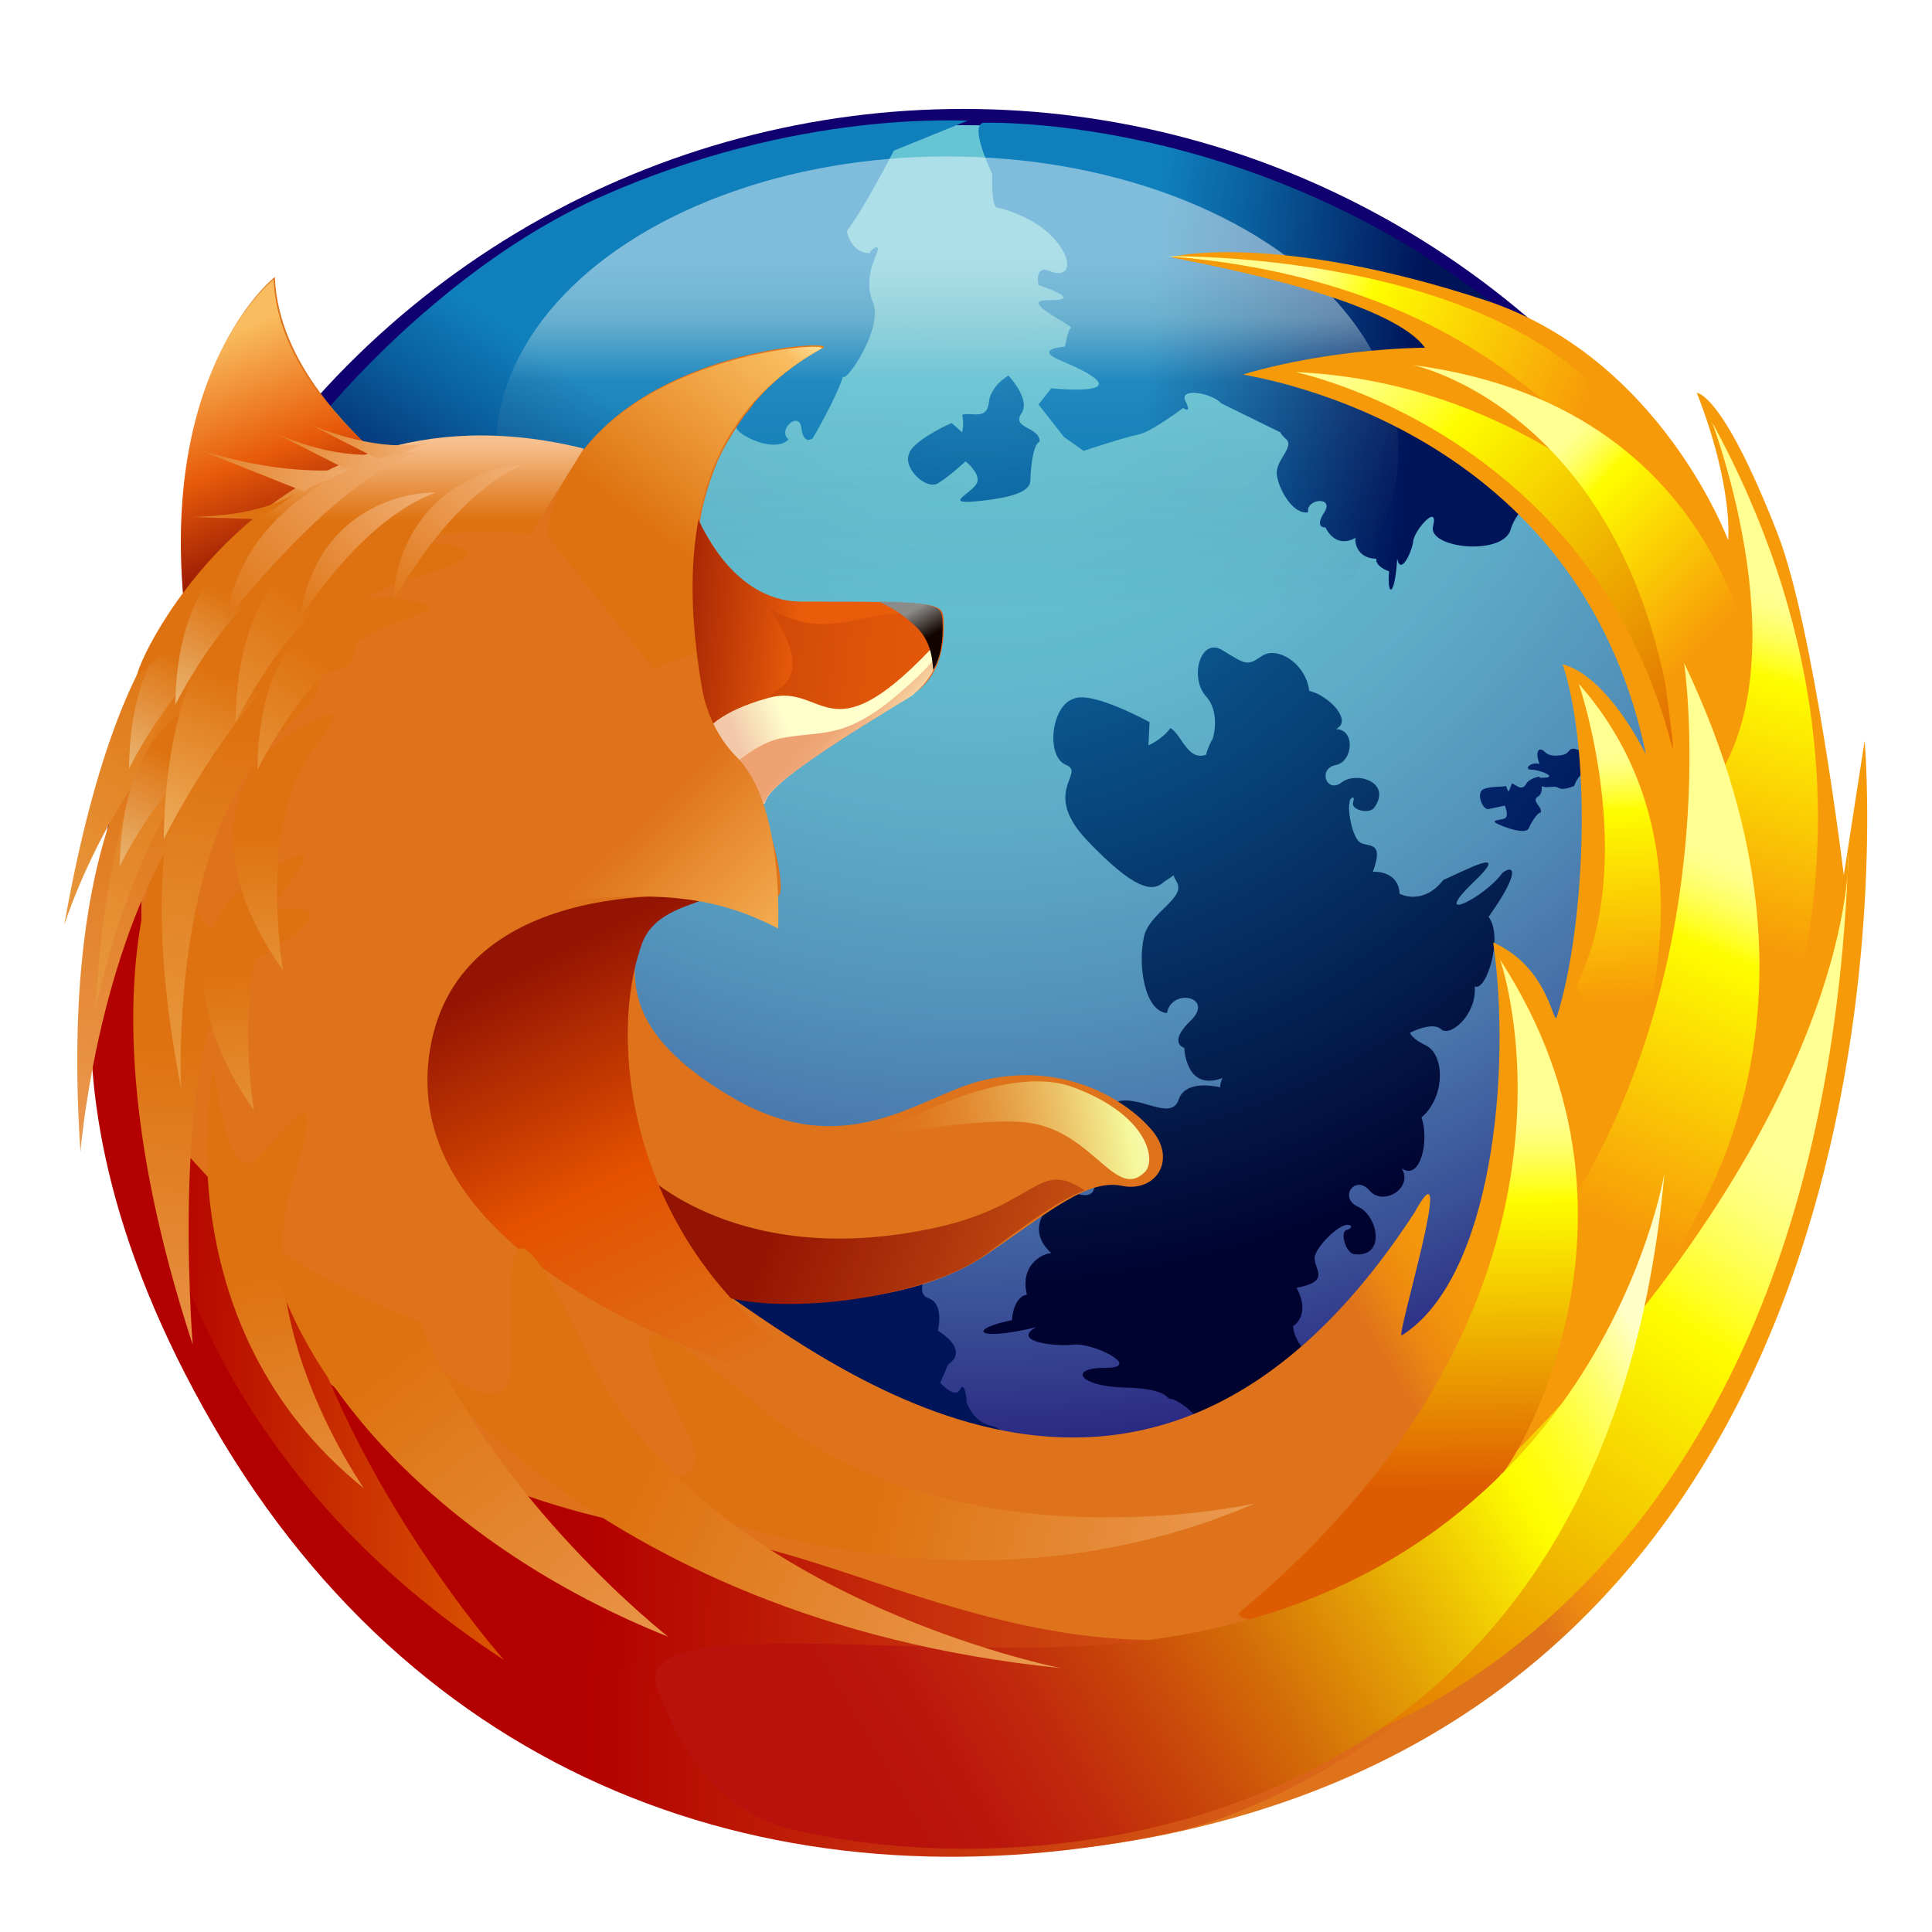 <?xml version="1.0" encoding="utf-8"?>
<!-- Generator: Adobe Illustrator 21.1.0, SVG Export Plug-In . SVG Version: 6.00 Build 0)  -->
<svg version="1.1" id="Calque_1" xmlns="http://www.w3.org/2000/svg" xmlns:xlink="http://www.w3.org/1999/xlink" x="0px" y="0px"
	 viewBox="0 0 180 180" style="enable-background:new 0 0 180 180;" xml:space="preserve">
<style type="text/css">
	.st0{fill:#110070;}
	.st1{fill:url(#ellipse33_1_);}
	.st2{fill:url(#path42_1_);}
	.st3{fill:url(#path53_1_);}
	.st4{fill:url(#path62_1_);}
	.st5{fill:url(#path73_1_);}
	.st6{fill:url(#path82_1_);}
	.st7{fill:url(#path91_1_);}
	.st8{clip-path:url(#SVGID_2_);fill:url(#path108_1_);}
	.st9{clip-path:url(#SVGID_4_);fill:url(#path117_1_);}
	.st10{opacity:0.5;fill:url(#ellipse132_1_);enable-background:new    ;}
	.st11{fill:url(#path159_1_);}
	.st12{fill:url(#path166_1_);}
	.st13{fill:url(#path179_1_);}
	.st14{fill:url(#path186_1_);}
	.st15{fill:url(#path193_1_);}
	.st16{fill:url(#path200_1_);}
	.st17{fill:url(#path207_1_);}
	.st18{fill:url(#path214_1_);}
	.st19{fill:url(#path221_1_);}
	.st20{fill:#A40000;}
	.st21{fill:url(#path232_1_);}
	.st22{fill:url(#path241_1_);}
	.st23{fill:url(#path250_1_);}
	.st24{fill:url(#path265_1_);}
	.st25{fill:url(#path274_1_);}
	.st26{fill:url(#path281_1_);}
	.st27{fill:url(#path288_1_);}
	.st28{fill:url(#path307_1_);}
	.st29{fill:url(#path314_1_);}
	.st30{fill:url(#path321_1_);}
	.st31{fill:url(#path328_1_);}
	.st32{fill:url(#path335_1_);}
	.st33{fill:url(#path342_1_);}
	.st34{fill:url(#path349_1_);}
	.st35{fill:url(#path356_1_);}
	.st36{fill:url(#path363_1_);}
	.st37{fill:url(#path370_1_);}
	.st38{fill:url(#path377_1_);}
	.st39{fill:url(#path384_1_);}
	.st40{fill:url(#path391_1_);}
	.st41{fill:url(#path398_1_);}
	.st42{fill:url(#path405_1_);}
	.st43{fill:url(#path412_1_);}
	.st44{fill:url(#path419_1_);}
	.st45{fill:url(#path426_1_);}
	.st46{fill:url(#path433_1_);}
	.st47{fill:url(#path440_1_);}
	.st48{fill:url(#path458_1_);}
	.st49{fill:url(#path475_1_);}
	.st50{fill:url(#path492_1_);}
	.st51{fill:url(#path509_1_);}
	.st52{fill:url(#path526_1_);}
	.st53{fill:url(#path543_1_);}
	.st54{fill:url(#path560_1_);}
	.st55{fill:url(#path577_1_);}
	.st56{fill:url(#path608_1_);}
	.st57{fill:url(#path616_1_);}
	.st58{fill:url(#path623_1_);}
	.st59{fill:url(#path630_1_);}
</style>
<g id="Firefox" transform="matrix(1.078,0,0,1.08,-2.529,-0.76)">
	<g id="Globe">
		<ellipse id="ellipse10" class="st0" cx="85.6" cy="85.2" rx="75.1" ry="75.1"/>
		
			<radialGradient id="ellipse33_1_" cx="-190.816" cy="380.385" r="35.001" gradientTransform="matrix(4.06 0 0 -4.07 861.359 1567.286)" gradientUnits="userSpaceOnUse">
			<stop  offset="0" style="stop-color:#67C5D5"/>
			<stop  offset="0.16" style="stop-color:#66C2D3"/>
			<stop  offset="0.28" style="stop-color:#62B9CE"/>
			<stop  offset="0.385" style="stop-color:#5CA8C6"/>
			<stop  offset="0.483" style="stop-color:#5392BA"/>
			<stop  offset="0.576" style="stop-color:#4874AA"/>
			<stop  offset="0.665" style="stop-color:#3A5097"/>
			<stop  offset="0.749" style="stop-color:#2A2781"/>
			<stop  offset="0.815" style="stop-color:#1B006D"/>
			<stop  offset="1" style="stop-color:#596AAD"/>
		</radialGradient>
		<ellipse id="ellipse33" class="st1" cx="85.6" cy="85.2" rx="73.7" ry="73.7"/>
		
			<radialGradient id="path42_1_" cx="-190.821" cy="378.224" r="17.541" gradientTransform="matrix(4.06 0 0 -4.07 861.359 1567.286)" gradientUnits="userSpaceOnUse">
			<stop  offset="0" style="stop-color:#0F80BC"/>
			<stop  offset="0.338" style="stop-color:#0A5F9E"/>
			<stop  offset="1" style="stop-color:#00145A"/>
		</radialGradient>
		<path id="path42" class="st2" d="M75,123.2c-0.1-0.4-1.1-1.6-1.8-1.8c-0.8-0.3-1.5,1.1-2-1.2c-1.6,0.9-2.3-0.3-2.3-0.3
			s-1.7,0.1-2.1,2.2c-0.8,1-2.9,4.5-1.8,0.8c1.1-3.7-1.2-0.3-1.4,1.6c-0.4,0.8-1.1,0.9-0.7-2.8c-1.5-0.5-2.2-4-1.4-4
			c-0.9-1.3-0.2-3.3,0.6-3.2c0.8,0.1,2.1-1.7,2.1-2.1c0-0.4,0.6-0.1,0.6-3c0-2.8,1.1-3.5,1.2-1.2c0.1,2.4,1.5-0.8,1.4-2
			c-0.1-1.2,0.1-3.9,1-2.3c-1-4-0.2-4.1,0.4-1.5c1.5,0.1,1.6,0.9,1.6,0.9c1.7-0.4,2.5,0.8,2.6,1.6c1.5-1.8,3.1,0.1,3.1,0.1
			s1.1-0.4,0.6,1.5c-0.5,1.9,2.2,0.9,1.6-0.5c1.4-0.7,3.4,1.4,4,2.8c0.6,1.4-1.1,3.4,0.3,3.9c1.4,0.5,0.8,2.8,0.8,2.8
			s2.8,1.6,0.9,2.9l-0.7,1.6c0,0,1.3,1.4,1.7,0.6c0.4-0.9,0.6,0.9,0.6,0.9c-0.2-0.3,0.3,1.8,2.1,2.2c1.8,0.4,2.9,3.2,0.9,3.3
			c-2,0-2.1,0-2.6,1.1c-0.5,1.1-3,1.2-4.3-0.3c-1.4,0.5-3.8-0.1-3.1-1.2c-1.2,0.7-2.3-1.2-1.4-2c0.9-0.8-0.5-1.9-1-0.7
			c-0.5,1.2-3,1.8-2.9-0.2c0.1-0.6,1.4-0.9,1.4-0.4C75,123.9,75.1,123.3,75,123.2z"/>
		<g id="g44">
			
				<radialGradient id="path53_1_" cx="-190.821" cy="378.224" r="17.54" gradientTransform="matrix(4.06 0 0 -4.07 861.359 1567.286)" gradientUnits="userSpaceOnUse">
				<stop  offset="0" style="stop-color:#0F80BC"/>
				<stop  offset="0.338" style="stop-color:#0A5F9E"/>
				<stop  offset="1" style="stop-color:#00145A"/>
			</radialGradient>
			<path id="path53" class="st3" d="M135.9,65.6c0.4,0.4,1.2,0.3,1.6,0.2c0.4-0.1,0.4-0.4,0.7-0.5c0.4-0.1,1.8,0.5,1.4,2
				c-0.9,0.1-1.2,1.2-1.2,1.2s-0.9,0.4-1.3,0.2c-0.4-0.2-0.4-0.1-1-0.1c-0.6,0.1-2.1-0.8-0.5-0.8c1.6,0-0.2-0.7-0.9-0.7
				c-0.7,0-0.1-0.7,0.7-0.5C135,65.6,135.3,65,135.9,65.6z"/>
			
				<radialGradient id="path62_1_" cx="-190.822" cy="378.225" r="17.543" gradientTransform="matrix(4.06 0 0 -4.07 861.359 1567.286)" gradientUnits="userSpaceOnUse">
				<stop  offset="0" style="stop-color:#0F80BC"/>
				<stop  offset="0.338" style="stop-color:#0A5F9E"/>
				<stop  offset="1" style="stop-color:#00145A"/>
			</radialGradient>
			<path id="path62" class="st4" d="M130.4,68.9c-0.4,0.4,0.1,1.7,0.6,1.6c0.5-0.1,1.4-0.3,1.4-0.3s0.4,0.9,0,1.1
				c-0.4,0.2-1.7,0.1-0.1,0.7c1.6,0.6,2.1,0.4,2.2,0.1c0.1-0.3,0.7-1.3,1-1.3c0.2-0.5-0.9-1-0.2-1.4c0.6-0.4,0.1-1.7,0.1-1.7
				s-0.9,0.1-1.2,0.7c-0.4,0.6-0.9-0.1-1.2-0.1c-0.1,0.4-0.3,0.7-0.3,0.7l-0.2-0.5C132.5,68.6,130.7,68.5,130.4,68.9z"/>
		</g>
		
			<radialGradient id="path73_1_" cx="-190.555" cy="376.687" r="19.271" gradientTransform="matrix(4.06 0 0 -4.07 861.359 1567.286)" gradientUnits="userSpaceOnUse">
			<stop  offset="0" style="stop-color:#0F80BC"/>
			<stop  offset="0.264" style="stop-color:#0B629B"/>
			<stop  offset="0.844" style="stop-color:#031747"/>
			<stop  offset="1" style="stop-color:#00022F"/>
		</radialGradient>
		<path id="path73" class="st5" d="M119,69.9c-0.1-0.2,0.5-0.8,0.3,0c-0.3,0.6,1.3,1.1,1.8,0.5c1.6-2.2-1.5-3.2-2.8-2.2
			c-1.3,1-2.1-1.2-0.5-1.5c1.5-0.3,1.7-3.1,0-3.1c1.5-0.7-0.6-2.9-2.3-3.3c-0.3-2.4-2.8-3.9-4.1-3c-1.3,0.9-1.4,0.7-3.4-0.5
			c-1.9-1.2-2.9,2.4-1.4,4c1.4,1.6,0.4,4.2,0.5,3.7c0,0-0.5,1-0.5,1.3c-1.6,0.6-2.1-1.7-3.1-2.3c-0.7,1-1.9,1.5-1.9,1.5l0.1-2
			c0,0-5.1-2.8-6.6-2c-1.9,0.6-2.4,5-0.6,5.7c1.7,0.7-2.2,2.3,1.8,6.5c4.1,4.3,5.6,4.4,6.5,3.7c0.2-0.2,0.6-0.4,1-0.7
			c0,0.2,0.1,0.3,0.2,0.5c1,1.5-2.4,2.7-2.8,4.9c-0.5,2.2,0,6.3,2,6.5c0.4-2.2,4.1-1.4,2.1,0.6c-2.1,2-0.6,2.4-0.6,2.4
			s0.1,3.8,3.3,2.6c-0.1,0.2-0.2,0.5-0.2,0.8c-0.9-0.2-3.1-0.5-3.6,1.1c-0.7,1.9-3.5-0.6-5.5,0.2c-2,0.9-4.9,3.7-3.9,5.6
			c1.9-0.9,3.3,3.1,0.7,2.3c-2.6-0.8-2.1,0.7-2.1,0.7s-2.7,2.1-0.2,4.4c-1,0.1-2.7,1.2-2.1,3.6c0,0-1.1,0-1.3,2.2
			c-3.7,0.7-3.4,1.9,2.1,0.6c-2.2,1.2,1.6,1.7,3.2,1.5c1.7-0.2,6.1,2,2.8,2c-3.3,0-2.3,1.6,1.6,1.7c4,0.1,3.5,1,4.1,1
			c0.6,0,3.1,2,3,3.1c-0.1,1.1,2.7,2.3,4.5,1c0.1,1.2,4.9,0.3,5.6-1.8c5.2,0.8,5.1-0.2,3.9-0.8c-2.6-0.4-7.4-3.9-2.2-2.1
			c5.2,1.8,0.2-1.4-1.2-2.6c-3-0.6-3.1-3.1-3.1-3.1s1.6-0.9,0.3-3.3c3.2-0.6,1.3-1.7,1.6-2.8c0.4-1.1,2-2.5,2.6-2.6
			c0.1-0.1,1,0,0.2,0.4c-0.7,0-0.2,2,0.6,2.1c2.8,0.3,2-3.4,0.3-4.1c-1.7-0.8-0.2-2.8,1-1.4c1.2,1.4,3.8-0.2,2.8-1.9
			c1.6,1.1,2.4-2.4,1.7-4.4c2.1-1.8,2-5.4,0.4-6.2c-0.8-0.4-1.2-0.7-1.4-1.1c1-0.5,2.2-0.8,2.7-0.3c0.8,0.7,3.1-1.3,2.9-3.7
			c1,0.5,2.5-4.3,1.2-6c2.9-4.1,2.1-4.5,1.2-3.8c-1.5,2.1-6.3,4.5-2.6,0.9c3.7-3.5-1-0.9-2.5-0.3c-1.8,2.3-3.8,1.2-3.8,1.2
			s0.1-1.9-2.3-1.9c1.1-3-0.7-1.9-1.3-2.7C119.1,72.4,118.8,70.4,119,69.9z"/>
		
			<radialGradient id="path82_1_" cx="-190.822" cy="378.225" r="17.542" gradientTransform="matrix(4.06 0 0 -4.07 861.359 1567.286)" gradientUnits="userSpaceOnUse">
			<stop  offset="0" style="stop-color:#0F80BC"/>
			<stop  offset="0.338" style="stop-color:#0A5F9E"/>
			<stop  offset="1" style="stop-color:#00145A"/>
		</radialGradient>
		<path id="path82" class="st6" d="M80.9,39.9c-0.5,1.2,1.5,3.1,2.5,2.5c1-0.6,2.4-1.9,2.4-1.9s1.5,1.2,0.9,2
			c-0.6,0.9-3,1.8,0.5,1.4c3.6-0.4,4.2-1.1,4.2-1.8c0-0.7,0.2-3.1,0.8-3.3c0-1.3-2.4-1.1-1.6-2.4c0.9-1.2-1.1-3.3-1.1-3.3
			s-1.6,0.9-1.7,2.4c-0.2,1.5-1.6,0.7-2.3,1c0.2,0.7,0,1.5,0,1.5l-0.9-0.8C84.3,37.3,81.1,38.8,80.9,39.9z"/>
		
			<radialGradient id="path91_1_" cx="-190.821" cy="378.228" r="17.544" gradientTransform="matrix(4.06 0 0 -4.07 861.359 1567.286)" gradientUnits="userSpaceOnUse">
			<stop  offset="0" style="stop-color:#0F80BC"/>
			<stop  offset="0.338" style="stop-color:#0A5F9E"/>
			<stop  offset="1" style="stop-color:#00145A"/>
		</radialGradient>
		<path id="path91" class="st7" d="M86.7,102.4c-0.4,0.4,0.1,1.7,0.6,1.6c0.5-0.1,1.4-0.3,1.4-0.3s0.4,0.9,0,1.1
			c-0.4,0.2-1.7,0.1-0.1,0.7c1.6,0.6,2.1,0.4,2.2,0.1c0.1-0.3,0.7-1.3,1-1.3c0.2-0.5-0.9-1-0.2-1.4c0.6-0.4,0.1-1.7,0.1-1.7
			s-0.9,0.1-1.2,0.7c-0.4,0.6-0.9-0.1-1.2-0.1c-0.1,0.4-0.3,0.7-0.3,0.7l-0.2-0.5C88.7,102,87,102,86.7,102.4z"/>
		<g id="g93">
			<g>
				<defs>
					<ellipse id="SVGID_1_" cx="85.6" cy="85.2" rx="79.4" ry="79.6"/>
				</defs>
				<clipPath id="SVGID_2_">
					<use xlink:href="#SVGID_1_"  style="overflow:visible;"/>
				</clipPath>
				
					<linearGradient id="path108_1_" gradientUnits="userSpaceOnUse" x1="-187.138" y1="377.473" x2="-181.476" y2="376.99" gradientTransform="matrix(4.06 0 0 -4.07 861.359 1567.286)">
					<stop  offset="0" style="stop-color:#0F80BC"/>
					<stop  offset="0.338" style="stop-color:#0A5F9E"/>
					<stop  offset="1" style="stop-color:#00145A"/>
				</linearGradient>
				<path id="path108" class="st8" d="M87.3,11.3c-1.2,0.3,0.8,4.4,0.8,4.4s-0.1,2.8,0.4,2.9c0.5,0.1,3.6,0.9,5.2,3
					c1.6,2,0.8,3.1-0.6,2.5c-1.4-0.6-1,1.2-1,1.2s4.1,1.3,1,1.3c-3.1-0.1,2.1,2.2,1.8,2.4c-0.3,0.2-0.5,1.6-0.5,1.6
					s-2.8,0.2-0.4,1.2c7.9,3.3-0.8,2.4-0.8,2.4l-1.1,1.4l2.2,2.8l1.7,1.2c0,0,3.6-1.2,4.7-1.4c1.1-0.2,3.9-2.3,3.9-2.3
					s0.8,0.6,0.2-0.6c-0.6-1.2,2.3-0.7,3.1,0.2L113,38c0.1,0.2,0.2,0.3,0.4,0.5c1,0.7-0.9,1.9-0.7,3.2c0.2,1.3,1.4,3.4,2.7,3.2
					c-0.2-1.2,2.3-1.4,1.4,0c-0.9,1.4,0.1,1.3,0.1,1.3s0.8,1.9,2.6,0.9c-0.1,0.6,0.3,1.8,1.8,1.8c0,0-0.2,0.6,1.1,1.1
					c-0.2,2.2,0.5,2.3,0.7-1.1c0.3,1.5,1.3-0.6,1.4-1.6c0.2-1,2.2-3.2,1.7-1.2c-0.5,1.9,6,2.6,6.7,0.3c0.7-2.3,3.3-3.5,3.4-3.8
					c0.1-0.4-5.8-0.9-5.1-0.6c0.7,0.3,1.9-1.2,1.4-2.5c0.7,0.1,1.1-2.9-0.1-3.7c1.4-3,0.8-3.1,0.2-2.5c-0.7,1.5-3.7,3.8-1.7,1
					c2-2.9-0.8-0.4-1.8,0.3c-0.9,1.7-2.4,1.4-2.4,1.4s-0.3-1.2-1.9-0.8c0.2-2-0.8-1.1-1.4-1.5c-0.4-0.2-0.7-0.8-0.9-1.3
					c1.4,0.6,3.3,1.2,3,0.1c-0.2-0.7,2.7,0.8,2.8,0.5l3.6-0.5l3.5-2.2C113,10.3,87.3,11.3,87.3,11.3z"/>
			</g>
			<g>
				<defs>
					<ellipse id="SVGID_3_" cx="85.6" cy="85.2" rx="79.4" ry="79.6"/>
				</defs>
				<clipPath id="SVGID_4_">
					<use xlink:href="#SVGID_3_"  style="overflow:visible;"/>
				</clipPath>
				
					<linearGradient id="path117_1_" gradientUnits="userSpaceOnUse" x1="-198.942" y1="376.679" x2="-202.072" y2="372.083" gradientTransform="matrix(4.06 0 0 -4.07 861.359 1567.286)">
					<stop  offset="0" style="stop-color:#0F80BC"/>
					<stop  offset="0.338" style="stop-color:#0A5F9E"/>
					<stop  offset="1" style="stop-color:#00145A"/>
				</linearGradient>
				<path id="path117" class="st9" d="M54,17.8c-13.4,6-23.5,18.4-23.5,18.4s1.2,2.7,1.6,2.5c0.4-0.2-3,7.1-0.5,7.5
					c2.5,0.4,9.7-4.5,8.4-4.1c-1.3,0.5,0.8-2.7,0.8-2.7s3.8-1.7,1.5,0.3c-2.2,1.9,2.9,0.2,2.9,0.6c-0.1,0.4,0.7,1.5,0.7,1.5
					s-1.8,1.9,0.5,1.1c7.8-2.6,1,2.3,1,2.3l0.1,1.7l3.4,0.6l2-0.2c0,0,1.7-3.1,2.4-3.9c0.7-0.8,1.3-4.2,1.3-4.2s1-0.1-0.3-0.6
					c-1.3-0.5,1.2-2,2.4-1.8l5.4-1.7c0.2,0.1,0.4,0.1,0.6,0.1c1.2-0.1,0.6,2,1.6,2.8c1,0.8,3.3,1.6,4.2,0.6c-1-0.8,0.9-2.5,1.1-1
					c0.2,1.6,1,0.9,1,0.9s2-3.4,2.6-5.3c0.3,0.5,3.5-4.2,2.6-6.4c-1-2.3,0.6-4.4,0.4-4.7c-0.2-0.3-1.1,0.7-0.4,0.4
					c0.7-0.2-2,1-2.4-2.6c-0.4-3.7-0.9,0.3-1.2,1.5c0.5,1.9,5.4-7.7,5.4-7.7l6.4-2.6C85.9,11.2,71.4,10,54,17.8z"/>
			</g>
		</g>
		
			<linearGradient id="ellipse132_1_" gradientUnits="userSpaceOnUse" x1="-191.413" y1="371.891" x2="-191.413" y2="379.498" gradientTransform="matrix(4.06 0 0 -4.07 861.359 1567.286)">
			<stop  offset="1.370000e-02" style="stop-color:#000000;stop-opacity:0"/>
			<stop  offset="0.65" style="stop-color:#C4E0E3;stop-opacity:0.2"/>
			<stop  offset="0.822" style="stop-color:#C4E0E3"/>
			<stop  offset="0.85" style="stop-color:#CDE5E8"/>
			<stop  offset="0.944" style="stop-color:#E8F4F7"/>
			<stop  offset="1" style="stop-color:#F2FAFC"/>
		</linearGradient>
		<ellipse id="ellipse132" class="st10" cx="84.2" cy="39.5" rx="39" ry="25.3"/>
	</g>
	<g id="Fox">
		<g id="g146">
			
				<linearGradient id="path159_1_" gradientUnits="userSpaceOnUse" x1="-190.844" y1="365.128" x2="-186.146" y2="367.887" gradientTransform="matrix(4.06 0 0 -4.07 861.359 1567.286)">
				<stop  offset="0" style="stop-color:#DF731B"/>
				<stop  offset="0.545" style="stop-color:#DF731B"/>
				<stop  offset="0.701" style="stop-color:#EC8811"/>
				<stop  offset="0.859" style="stop-color:#F4950B"/>
				<stop  offset="1" style="stop-color:#F79A09"/>
			</linearGradient>
			<path id="path159" class="st11" d="M163.5,64.6l-1.8,11.6c0,0-2.6-21.4-5.7-29.4c-4.8-12.3-7-12.2-7-12.2
				c3.2,8.2,2.7,12.7,2.7,12.7s-5.8-15.7-21-20.7c-18-5.9-27.2-3.8-27.1-3.7c0.1,0.1,18.6,3.2,21.9,7.8c0,0-7.9,0-15.7,2.3
				c-0.4,0.1,28.8,3.6,34.8,32.8c0,0-3.2-6.7-7.2-7.8c2.6,7.9,1.9,22.9-0.5,30.4c-0.3,1-0.6-4.2-5.5-6.4c1.6,11.2-0.1,29-7.9,33.9
				c-0.6,0.4,4.9-17.5,1.1-10.6c-22.5,34.5-49.3,14-60.1,6.6c8.7,2.1,18,0.6,23.3-3.1c5.4-3.7,8.6-6.4,11.5-5.8
				c2.9,0.6,4.8-2.2,2.6-4.8c-2.2-2.6-7.7-6.1-15-4.2c-5.2,1.4-11.6,7.1-21.4,1.3c-8.3-4.9-8.3-9-8.3-11.5c0-2.6,2.3-6.5,6.4-5.8
				c3.7,0.6,1.8-1.6,5.8,0c1.1,0.4-0.1-5.2-1.7-8.9c3-6.2,12.7-8.1,13.4-8.6c1.3-1,0.6-1.5,1-3c0.4-1.4,0.7-5.1-10.1-4.1
				c-5,0.5-8.2-6-9.2-7.5c0.3-2,0.9-3.8,1.6-5.5c0.7-1.5,1.6-2.9,2.4-4c0.3-0.3,0.5-0.6,0.7-0.9c1.6-1.9,3.6-3.5,6-4.8
				c1.2-0.7-13.9,0-20.7,8.8c-1.8,0.2-4.3-0.3-7.1-0.3c-3.5,0-6.3,0.4-8.8,1c-0.4,0.1-1.1,0-1.9-0.1c-2.2-2.3-8.6-7.9-8.9-15.5
				c0,0-9.2,7.1-7.9,26.5c-0.1,10.7-3.3,7.6-4.9,13.5c-0.8,2.8,1.1,4.8,1.1,4.9c0,0,2.3-2.5,2.3-2.5s-14.3,24.8,4.2,56.5
				c15.9,27.3,42.7,39.4,70.5,37c4.9-0.3,9.7-1,14.6-2.2C170.5,142.7,163.5,64.6,163.5,64.6z"/>
		</g>
		
			<linearGradient id="path166_1_" gradientUnits="userSpaceOnUse" x1="-197.899" y1="371.14" x2="-194.253" y2="370.828" gradientTransform="matrix(4.06 0 0 -4.07 861.359 1567.286)">
			<stop  offset="1.120000e-02" style="stop-color:#941403"/>
			<stop  offset="0.897" style="stop-color:#E85C0A"/>
		</linearGradient>
		<path id="path166" class="st12" d="M62.5,45c0,0,2.8,7.6,9.1,7.6c12,0,12.2,0.1,12.3,1.6c0.2,4.4-1.9,5.9-2.8,6.5
			c-0.8,0.6-12.2,7.2-12.7,9.1c-0.4,1.9-13.1-18-13.1-18L62.5,45z"/>
		
			<linearGradient id="path179_1_" gradientUnits="userSpaceOnUse" x1="-203.318" y1="372.076" x2="-190.155" y2="370.431" gradientTransform="matrix(4.06 0 0 -4.07 861.359 1567.286)">
			<stop  offset="1.120000e-02" style="stop-color:#941403"/>
			<stop  offset="0.136" style="stop-color:#A32104"/>
			<stop  offset="0.498" style="stop-color:#C84107"/>
			<stop  offset="0.789" style="stop-color:#DF5509"/>
			<stop  offset="0.972" style="stop-color:#E85C0A"/>
		</linearGradient>
		<path id="path179" class="st13" d="M68.8,53.2c0,0,3.9,5,0.9,6.9c-3.6,2.4,5.1,3,8.2,1.2c3.1-1.8,5.1-4.4,5.2-4.7
			c0.1-0.4,1.1-3.9-5.4-2.7C73.6,54.8,72.1,54.9,68.8,53.2z"/>
		
			<linearGradient id="path186_1_" gradientUnits="userSpaceOnUse" x1="-195.751" y1="368.853" x2="-194.702" y2="369.315" gradientTransform="matrix(4.06 0 0 -4.07 861.359 1567.286)">
			<stop  offset="0" style="stop-color:#F2C8A9"/>
			<stop  offset="1" style="stop-color:#FFFFCC"/>
		</linearGradient>
		<path id="path186" class="st14" d="M81,60.7c0.6-0.5,2-1.4,2.6-3.8c-0.4,0.2-0.4-0.3-0.9-0.1c-8.8,9.2-9.1,2.8-13.9,4.1
			c-4.4,1.2-5.4,2.8-5.5,3c0.1,0.1,0.1,0.2,0.2,0.3c1.3,0.6,2.5,2.7,3.4,4.5c0.9,1.1,1.5,1.6,1.6,1.2C68.8,67.9,80.2,61.3,81,60.7z"
			/>
		
			<linearGradient id="path193_1_" gradientUnits="userSpaceOnUse" x1="-198.856" y1="356.958" x2="-181.201" y2="356.231" gradientTransform="matrix(4.06 0 0 -4.07 861.359 1567.286)">
			<stop  offset="0" style="stop-color:#B30000"/>
			<stop  offset="1" style="stop-color:#DF731B"/>
		</linearGradient>
		<path id="path193" class="st15" d="M15.3,68c-1.8,3.8-13.3,23.3,5.5,55.7c18.4,31.7,50.3,42.1,82.8,35.1c9.3-2,20-9.3,26.8-14.6
			c-4.4-11.1-1.8-10.6-4.1-9.2c-26.2,16.2-47,0.2-63.2-1.8c-59.3-7.5-47.6-65.2-47.6-65.2L15.3,68z"/>
		
			<linearGradient id="path200_1_" gradientUnits="userSpaceOnUse" x1="-194.958" y1="359.494" x2="-185.752" y2="356.207" gradientTransform="matrix(4.06 0 0 -4.07 861.359 1567.286)">
			<stop  offset="0" style="stop-color:#941403"/>
			<stop  offset="1" style="stop-color:#DF731B"/>
		</linearGradient>
		<path id="path200" class="st16" d="M64.7,112.5c5.6,1.7,17.8,0.2,23-3.7c3.5-2.6,6.2-4.6,8.4-5.4c-4-2.7-4,1.1-12.4,3.1
			c-17.4,4-25.8-4.7-25.8-4.7c1.2,6.9,5.5,10.2,7.5,11.4C64.9,112.7,64.7,112.5,64.7,112.5z"/>
		
			<linearGradient id="path207_1_" gradientUnits="userSpaceOnUse" x1="-208.422" y1="358.341" x2="-199.448" y2="358.341" gradientTransform="matrix(4.055 0.199 0.199 -4.065 786.959 1616.966)">
			<stop  offset="5.620001e-02" style="stop-color:#B30000"/>
			<stop  offset="1" style="stop-color:#DE5C01"/>
		</linearGradient>
		<path id="path207" class="st17" d="M45.9,143.9c0,0-14.5-16.3-18.5-34.6c-6-5.6-10.2-10.4-13-13.8C16,108.5,22.6,128.7,45.9,143.9
			z"/>
		
			<linearGradient id="path214_1_" gradientUnits="userSpaceOnUse" x1="-23.881" y1="558.243" x2="-18.998" y2="543.116" gradientTransform="matrix(4.031 0.481 0.483 -4.041 -147.407 2374.057)">
			<stop  offset="5.620001e-02" style="stop-color:#DE7210"/>
			<stop  offset="1" style="stop-color:#F6C08F"/>
		</linearGradient>
		<path id="path214" class="st18" d="M33.8,129.1c0,0-10-14.2-6.2-26.3c3.4-10.8-0.7-4.4-3.1-2.1c-2.4,2.3-3.6-6.9-3.6-8
			c0,0,0,0,0,0C20.7,92.7,16.1,114.9,33.8,129.1z"/>
		
			<linearGradient id="path221_1_" gradientUnits="userSpaceOnUse" x1="-205.836" y1="366.472" x2="-205.836" y2="349.564" gradientTransform="matrix(4.056 0.182 0.182 -4.066 789.383 1614.534)">
			<stop  offset="5.620001e-02" style="stop-color:#DE7210"/>
			<stop  offset="1" style="stop-color:#F6C08F"/>
		</linearGradient>
		<path id="path221" class="st19" d="M19,116.7c0,0-2.3-28.8,4.9-32.9c11.4-6.5,1-5-2.4-3.2c-3.3,1.8-3-10.1-2.6-11.3
			C19.5,68.3,7.2,80.7,19,116.7z"/>
		<path id="path223" class="st20" d="M69,31.9c0,0-9,9.2-9,9.2c0.1,0,0.3,11.8,0.6,15.1c1.1,1.3,4.5,9.6,1.9,7.8
			c-2.6-1.9-0.7-1.9-0.5-1c0,0,0,0,0,0C61.7,63.1,55.4,49.2,69,31.9z"/>
		
			<linearGradient id="path232_1_" gradientUnits="userSpaceOnUse" x1="-205.22" y1="373.042" x2="-207.054" y2="377.742" gradientTransform="matrix(4.06 0 0 -4.07 861.359 1567.286)">
			<stop  offset="1.120000e-02" style="stop-color:#941403"/>
			<stop  offset="0.472" style="stop-color:#E85C0A"/>
			<stop  offset="1" style="stop-color:#F9BD5F"/>
		</linearGradient>
		<path id="path232" class="st21" d="M26,24.8c0,0-9.6,7.4-7.8,27.6c7.4-6.7,18-11.7,18-11.7C34.4,39.6,26.3,33.1,26,24.8z"/>
		
			<linearGradient id="path241_1_" gradientUnits="userSpaceOnUse" x1="-197.941" y1="372.043" x2="-193.546" y2="377.821" gradientTransform="matrix(4.06 0 0 -4.07 861.359 1567.286)">
			<stop  offset="0.197" style="stop-color:#DE7210"/>
			<stop  offset="0.843" style="stop-color:#F9BD5F"/>
			<stop  offset="1" style="stop-color:#FFFCCF"/>
		</linearGradient>
		<path id="path241" class="st22" d="M49.6,46.9l14.4,17.9c-4.2-17.6-1-28.2,9.3-34C74.9,30,51.9,31.2,49.6,46.9z"/>
		
			<linearGradient id="path250_1_" gradientUnits="userSpaceOnUse" x1="-200.098" y1="364.743" x2="-195.642" y2="355.83" gradientTransform="matrix(4.06 0 0 -4.07 861.359 1567.286)">
			<stop  offset="1.690000e-02" style="stop-color:#941403"/>
			<stop  offset="0.5" style="stop-color:#E35100"/>
			<stop  offset="1" style="stop-color:#DF731B"/>
		</linearGradient>
		<path id="path250" class="st23" d="M39.5,91.3c2.5-15.5,24-13.2,24-13.2c-1,0.7-4.7,1.1-5.7,4.1c-3.5,9.8-0.2,31.1,21.6,40
			C81.7,123.1,35.8,114.2,39.5,91.3z"/>
		
			<linearGradient id="path265_1_" gradientUnits="userSpaceOnUse" x1="-193.852" y1="369.802" x2="-192.739" y2="368.793" gradientTransform="matrix(4.06 0 0 -4.07 861.359 1567.286)">
			<stop  offset="0" style="stop-color:#EEA272"/>
			<stop  offset="0.186" style="stop-color:#EFA777"/>
			<stop  offset="0.406" style="stop-color:#F2B585"/>
			<stop  offset="0.643" style="stop-color:#F6CD9C"/>
			<stop  offset="0.89" style="stop-color:#FCEEBB"/>
			<stop  offset="1" style="stop-color:#FFFFCC"/>
		</linearGradient>
		<path id="path265" class="st24" d="M83.5,57.3c-0.1,0-0.2,0-0.2,0c-0.3,0.4-1.3,1.6-3.7,3.6c-4.5,3.7-6.4,2.8-9.8,3.5
			c-1.5,0.3-3,1.4-4,2.2c0.4,0.6,0.8,1.3,1.1,2c0.9,1.1,1.5,1.6,1.6,1.2c0.4-1.9,11.8-8.5,12.7-9.1C81.6,60.3,82.9,59.4,83.5,57.3z"
			/>
		
			<linearGradient id="path274_1_" gradientUnits="userSpaceOnUse" x1="-199.874" y1="367.597" x2="-194.762" y2="362.38" gradientTransform="matrix(4.06 0 0 -4.07 861.359 1567.286)">
			<stop  offset="0.197" style="stop-color:#DF731B"/>
			<stop  offset="0.843" style="stop-color:#F9BD5F"/>
			<stop  offset="1" style="stop-color:#FFFCCF"/>
		</linearGradient>
		<path id="path274" class="st25" d="M69.6,80.8c0.1-3.3-0.1-11.2-3.5-14.7c-2.6-2.6-3.2-5.7-3.6-9.1C34.2,67.5,30.2,81.3,33,80.9
			C55.6,77.3,62,76.9,69.6,80.8z"/>
		
			<linearGradient id="path281_1_" gradientUnits="userSpaceOnUse" x1="577.308" y1="1411.211" x2="577.308" y2="1392.047" gradientTransform="matrix(3.927 1.03 1.032 -3.937 -3702.561 5021.563)">
			<stop  offset="5.620001e-02" style="stop-color:#DE7210"/>
			<stop  offset="1" style="stop-color:#F6C08F"/>
		</linearGradient>
		<path id="path281" class="st26" d="M9.3,100.1c0,0,2-25.5,14.8-34.9c10-7.3,2.2-4.7-1.6-4.4c-4.1,0.3-6.3,2.8-5.5,1.9
			c0,0,0-0.1,0-0.1C16.8,62.5,7.3,70.5,9.3,100.1z"/>
		
			<linearGradient id="path288_1_" gradientUnits="userSpaceOnUse" x1="-209.509" y1="374.642" x2="-215.988" y2="364.09" gradientTransform="matrix(4.018 -0.325 -0.386 -4.773 1010.888 1776.116)">
			<stop  offset="5.620001e-02" style="stop-color:#DE7210"/>
			<stop  offset="1" style="stop-color:#F2C06E"/>
		</linearGradient>
		<path id="path288" class="st27" d="M7.9,80.5c0,0,6.9-21.8,20.7-21.6c9.2,0.1,1.9-7.8-0.9-9c-2.9-1.2-3.6-1.2-4.3-0.6
			C22.5,50.3,13.3,49.9,7.9,80.5z"/>
		
			<linearGradient id="path307_1_" gradientUnits="userSpaceOnUse" x1="-185.718" y1="361.54" x2="-192.601" y2="360.225" gradientTransform="matrix(4.06 0 0 -4.07 861.359 1567.286)">
			<stop  offset="4.700000e-03" style="stop-color:#FFFAEE"/>
			<stop  offset="0.276" style="stop-color:#F5F89B"/>
			<stop  offset="0.31" style="stop-color:#F3ED91"/>
			<stop  offset="0.467" style="stop-color:#ECC267"/>
			<stop  offset="0.618" style="stop-color:#E6A046"/>
			<stop  offset="0.761" style="stop-color:#E2872E"/>
			<stop  offset="0.892" style="stop-color:#E07820"/>
			<stop  offset="1" style="stop-color:#DF731B"/>
		</linearGradient>
		<path id="path307" class="st28" d="M101.3,101.8c1-1,0.3-4.9-6.2-7.3c-5.9-2.2-15.2,3.3-18,4.4c0,0,10.5-2,14.4-1.3
			C96.9,98.5,98.8,104.3,101.3,101.8z"/>
		
			<linearGradient id="path314_1_" gradientUnits="userSpaceOnUse" x1="-596.339" y1="19.791" x2="-596.339" y2="3.774" gradientTransform="matrix(4.028 0.512 0.513 -4.037 2415.758 445.829)">
			<stop  offset="5.620001e-02" style="stop-color:#DE7210"/>
			<stop  offset="1" style="stop-color:#F2C06E"/>
		</linearGradient>
		<path id="path314" class="st29" d="M18,94.6c0,0-1.1-21.4,8.4-30.5c7.5-7.2,1.4-4.1-1.8-3.4c-3.4,0.7-4.9,3-4.3,2.2
			c0,0,0-0.1,0-0.1C20.2,62.6,13.2,70.2,18,94.6z"/>
		
			<linearGradient id="path321_1_" gradientUnits="userSpaceOnUse" x1="-591.298" y1="40.223" x2="-591.298" y2="24.208" gradientTransform="matrix(3.786 1.468 1.472 -3.795 2203.968 1077.02)">
			<stop  offset="5.620001e-02" style="stop-color:#DE7210"/>
			<stop  offset="1" style="stop-color:#F2C06E"/>
		</linearGradient>
		<path id="path321" class="st30" d="M10.6,87.8c0,0,4-21,15.6-27.6c9-5.1,2.3-3.7-0.9-3.8c-3.4-0.1-5.5,1.7-4.7,1.1c0,0,0,0,0-0.1
			C20.5,57.3,11.9,63,10.6,87.8z"/>
		
			<linearGradient id="path328_1_" gradientUnits="userSpaceOnUse" x1="-241.583" y1="335.976" x2="-246.043" y2="329.286" gradientTransform="matrix(3.29 -2.379 -2.385 -3.298 1620.394 616.158)">
			<stop  offset="5.620001e-02" style="stop-color:#DE7210"/>
			<stop  offset="1" style="stop-color:#F2C072"/>
		</linearGradient>
		<path id="path328" class="st31" d="M24.3,96.5c0,0-2.2-12.7,2.6-19c3.8-5,0.5-2.6-1.3-1.8c-1.8,0.8-2.5,2.2-2.3,1.7
			C23.5,76.8,15.1,83.3,24.3,96.5z"/>
		
			<linearGradient id="path335_1_" gradientUnits="userSpaceOnUse" x1="-239.344" y1="338.005" x2="-243.803" y2="331.315" gradientTransform="matrix(3.29 -2.379 -2.385 -3.298 1620.394 616.158)">
			<stop  offset="5.620001e-02" style="stop-color:#DE7210"/>
			<stop  offset="1" style="stop-color:#F2C072"/>
		</linearGradient>
		<path id="path335" class="st32" d="M26.8,84.4c0,0-2.2-12.7,2.6-19c3.8-5,0.5-2.6-1.3-1.8c-1.8,0.8-2.5,2.2-2.3,1.7
			C26,64.7,17.6,71.3,26.8,84.4z"/>
		
			<linearGradient id="path342_1_" gradientUnits="userSpaceOnUse" x1="-207.1" y1="370.86" x2="-209.051" y2="367.218" gradientTransform="matrix(4.06 0 0 -4.07 861.359 1567.286)">
			<stop  offset="5.620001e-02" style="stop-color:#DE7210"/>
			<stop  offset="1" style="stop-color:#EED8A5"/>
		</linearGradient>
		<path id="path342" class="st33" d="M13.5,67c0,0,5.2-10.6,12-12.7c5.5-1.7,1.7-1.6,0-2.1c-1.8-0.4-3.1,0.3-2.6,0
			C23.4,52,13.6,52.4,13.5,67z"/>
		
			<linearGradient id="path349_1_" gradientUnits="userSpaceOnUse" x1="-207.282" y1="368.8" x2="-209.233" y2="365.158" gradientTransform="matrix(4.06 0 0 -4.07 861.359 1567.286)">
			<stop  offset="5.620001e-02" style="stop-color:#DE7210"/>
			<stop  offset="1" style="stop-color:#EED8A5"/>
		</linearGradient>
		<path id="path349" class="st34" d="M12.7,75.4c0,0,5.2-10.6,12-12.7c5.5-1.7,1.7-1.6,0-2.1c-1.8-0.4-3.1,0.3-2.6,0
			C22.6,60.4,12.9,60.8,12.7,75.4z"/>
		
			<linearGradient id="path356_1_" gradientUnits="userSpaceOnUse" x1="-205.231" y1="370.23" x2="-207.117" y2="365.548" gradientTransform="matrix(4.06 0 0 -4.07 861.359 1567.286)">
			<stop  offset="5.620001e-02" style="stop-color:#DE7210"/>
			<stop  offset="1" style="stop-color:#F2C072"/>
		</linearGradient>
		<path id="path356" class="st35" d="M16.5,73.1c0,0,9.1-18.7,21.2-22.4c9.7-2.9,3-2.9,0-3.6c-3.1-0.8-5.4,0.5-4.6,0
			C34,46.7,16.8,47.2,16.5,73.1z"/>
		
			<linearGradient id="path363_1_" gradientUnits="userSpaceOnUse" x1="-204.565" y1="372.34" x2="-209.025" y2="365.65" gradientTransform="matrix(4.06 0 0 -4.07 861.359 1567.286)">
			<stop  offset="5.620001e-02" style="stop-color:#DE7210"/>
			<stop  offset="1" style="stop-color:#F2C072"/>
		</linearGradient>
		<path id="path363" class="st36" d="M22.7,63c0,0,5.7-11.6,13.2-13.9c6-1.8,1.9-1.8,0-2.3c-1.9-0.5-3.4,0.3-2.9,0
			C33.6,46.6,22.9,46.9,22.7,63z"/>
		
			<linearGradient id="path370_1_" gradientUnits="userSpaceOnUse" x1="-204.287" y1="371.09" x2="-208.351" y2="364.993" gradientTransform="matrix(4.06 0 0 -4.07 861.359 1567.286)">
			<stop  offset="5.620001e-02" style="stop-color:#DE7210"/>
			<stop  offset="1" style="stop-color:#F2C072"/>
		</linearGradient>
		<path id="path370" class="st37" d="M24.6,67.1c0,0,5.2-10.6,12-12.7c5.5-1.7,1.7-1.6,0-2.1c-1.8-0.4-3.1,0.3-2.6,0
			C34.5,52.2,24.7,52.5,24.6,67.1z"/>
		
			<linearGradient id="path377_1_" gradientUnits="userSpaceOnUse" x1="-192.15" y1="371.969" x2="-191.828" y2="371.395" gradientTransform="matrix(4.06 0 0 -4.07 861.359 1567.286)">
			<stop  offset="0" style="stop-color:#8B8B89"/>
			<stop  offset="1" style="stop-color:#120500"/>
		</linearGradient>
		<path id="path377" class="st38" d="M83.8,54.2c-0.1-1.1-0.2-1.5-5.5-1.6c0.6,0.3,1.7,0.8,2.8,1.8c1.5,1.2,1.8,2.6,1.9,4.1
			C83.6,57.5,83.9,56.1,83.8,54.2z"/>
		
			<linearGradient id="path384_1_" gradientUnits="userSpaceOnUse" x1="-203.907" y1="373.773" x2="-203.907" y2="375.536" gradientTransform="matrix(4.06 0 0 -4.07 861.359 1567.286)">
			<stop  offset="5.620001e-02" style="stop-color:#DE7210"/>
			<stop  offset="1" style="stop-color:#F6C08F"/>
		</linearGradient>
		<path id="path384" class="st39" d="M52.8,39.4l-4.6,7.4c0,0-18.3-2.9-33.9,12.2C13,60.2,24.5,32.4,52.8,39.4z"/>
		
			<linearGradient id="path391_1_" gradientUnits="userSpaceOnUse" x1="-201.508" y1="373.958" x2="-197.821" y2="378.268" gradientTransform="matrix(4.057 0.162 0.162 -4.066 790.452 1606.738)">
			<stop  offset="5.620001e-02" style="stop-color:#DE7210"/>
			<stop  offset="1" style="stop-color:#F6C08F"/>
		</linearGradient>
		<path id="path391" class="st40" d="M36.3,52.6c0,0,4.9-9.1,11.2-11.8C44.3,40.9,36.9,43.5,36.3,52.6z"/>
		
			<linearGradient id="path398_1_" gradientUnits="userSpaceOnUse" x1="-206.104" y1="372.214" x2="-208.055" y2="368.573" gradientTransform="matrix(4.06 0 0 -4.07 861.359 1567.286)">
			<stop  offset="5.620001e-02" style="stop-color:#DE7210"/>
			<stop  offset="1" style="stop-color:#EED8A5"/>
		</linearGradient>
		<path id="path398" class="st41" d="M17.5,61.5c0,0,5.2-10.6,12-12.7c5.5-1.7,1.7-1.6,0-2.1c-1.8-0.4-3.1,0.3-2.6,0
			C27.4,46.5,17.7,46.9,17.5,61.5z"/>
		
			<linearGradient id="path405_1_" gradientUnits="userSpaceOnUse" x1="-200.873" y1="378.006" x2="-197.27" y2="382.216" gradientTransform="matrix(4.038 0.422 0.423 -4.048 676.9 1669.494)">
			<stop  offset="5.620001e-02" style="stop-color:#DE7210"/>
			<stop  offset="1" style="stop-color:#F6C08F"/>
		</linearGradient>
		<path id="path405" class="st42" d="M28.3,54c0,0,5.3-8.5,11.7-10.8C36.8,43.1,29.5,45.1,28.3,54z"/>
		
			<linearGradient id="path412_1_" gradientUnits="userSpaceOnUse" x1="-201.808" y1="380.864" x2="-197.48" y2="380.271" gradientTransform="matrix(4.043 0.367 0.367 -4.053 698.17 1655.111)">
			<stop  offset="5.620001e-02" style="stop-color:#DE7210"/>
			<stop  offset="1" style="stop-color:#F6C08F"/>
		</linearGradient>
		<path id="path412" class="st43" d="M37.5,39.4c0,0-4,1.8-11.1-1.2l6.3,3.2L37.5,39.4z"/>
		
			<linearGradient id="path419_1_" gradientUnits="userSpaceOnUse" x1="-208.761" y1="375.447" x2="-202.65" y2="374.61" gradientTransform="matrix(4.06 0 0 -4.07 861.359 1567.286)">
			<stop  offset="5.620001e-02" style="stop-color:#DE7210"/>
			<stop  offset="1" style="stop-color:#F6C08F"/>
		</linearGradient>
		<path id="path419" class="st44" d="M35.5,40.6c0,0-5.4,2.1-15.7-1l8.8,3.5C29.8,42.1,35.5,40.6,35.5,40.6z"/>
		
			<linearGradient id="path426_1_" gradientUnits="userSpaceOnUse" x1="-201.026" y1="381.066" x2="-197.048" y2="380.521" gradientTransform="matrix(4.043 0.367 0.367 -4.053 698.17 1655.111)">
			<stop  offset="5.620001e-02" style="stop-color:#DE7210"/>
			<stop  offset="1" style="stop-color:#F6C08F"/>
		</linearGradient>
		<path id="path426" class="st45" d="M39.4,38.9c0,0-3.6,1.1-10.1-1.5l6.3,3.2C36.3,40,39.4,38.9,39.4,38.9z"/>
		
			<linearGradient id="path433_1_" gradientUnits="userSpaceOnUse" x1="-206.2" y1="374.256" x2="-209.787" y2="374.624" gradientTransform="matrix(4.06 0 0 -4.07 861.359 1567.286)">
			<stop  offset="5.620001e-02" style="stop-color:#DE7210"/>
			<stop  offset="1" style="stop-color:#F6C08F"/>
		</linearGradient>
		<path id="path433" class="st46" d="M28.3,43c0,0-2.6,2.2-9.4,2.3l5.9,0.2L28.3,43z"/>
		
			<linearGradient id="path440_1_" gradientUnits="userSpaceOnUse" x1="-202.554" y1="377.604" x2="-197.593" y2="383.402" gradientTransform="matrix(4.038 0.422 0.423 -4.048 676.9 1669.494)">
			<stop  offset="5.620001e-02" style="stop-color:#DE7210"/>
			<stop  offset="1" style="stop-color:#F6C08F"/>
		</linearGradient>
		<path id="path440" class="st47" d="M21.9,54.2c0,0,9-11.8,16.5-14.5C34.7,39.6,23.3,43.8,21.9,54.2z"/>
	</g>
	<g id="Fire">
		
			<linearGradient id="path458_1_" gradientUnits="userSpaceOnUse" x1="-183.411" y1="346.144" x2="-173.694" y2="361.131" gradientTransform="matrix(4.06 0 0 -4.07 861.359 1567.286)">
			<stop  offset="0" style="stop-color:#DE5C01"/>
			<stop  offset="0.736" style="stop-color:#FEFD00"/>
			<stop  offset="0.778" style="stop-color:#FEFE26"/>
			<stop  offset="0.837" style="stop-color:#FFFE54"/>
			<stop  offset="0.889" style="stop-color:#FFFF76"/>
			<stop  offset="0.932" style="stop-color:#FFFF8B"/>
			<stop  offset="0.961" style="stop-color:#FFFF92"/>
		</linearGradient>
		<path id="path458" class="st48" d="M162.1,74.3c0,0,1,21.9-29.4,52.3c-3.4,3.4-21.7,20.6-21.1,25.7
			C111.8,154.1,159.7,144.9,162.1,74.3z"/>
		
			<linearGradient id="path475_1_" gradientUnits="userSpaceOnUse" x1="-178.168" y1="375.562" x2="-184.53" y2="378.357" gradientTransform="matrix(4.06 0 0 -4.07 861.359 1567.286)">
			<stop  offset="0" style="stop-color:#F79A09"/>
			<stop  offset="0.736" style="stop-color:#FEFD00"/>
			<stop  offset="0.778" style="stop-color:#FEFE26"/>
			<stop  offset="0.837" style="stop-color:#FFFE54"/>
			<stop  offset="0.889" style="stop-color:#FFFF76"/>
			<stop  offset="0.932" style="stop-color:#FFFF8B"/>
			<stop  offset="0.961" style="stop-color:#FFFF92"/>
		</linearGradient>
		<path id="path475" class="st49" d="M103.2,22.8c36.6,2.8,43.7,29.1,43.7,27.5C147,24.8,112.1,22.8,103.2,22.8z"/>
		
			<linearGradient id="path492_1_" gradientUnits="userSpaceOnUse" x1="-174.202" y1="369.659" x2="-183.11" y2="377.928" gradientTransform="matrix(4.06 0 0 -4.07 861.359 1567.286)">
			<stop  offset="0" style="stop-color:#DE5C01"/>
			<stop  offset="0.736" style="stop-color:#FEFD00"/>
			<stop  offset="0.778" style="stop-color:#FEFE26"/>
			<stop  offset="0.837" style="stop-color:#FFFE54"/>
			<stop  offset="0.889" style="stop-color:#FFFF76"/>
			<stop  offset="0.932" style="stop-color:#FFFF8B"/>
			<stop  offset="0.961" style="stop-color:#FFFF92"/>
		</linearGradient>
		<path id="path492" class="st50" d="M114.3,32.8c0,0,25.4,5.2,32.5,32.1c0.9,3.6-3.1-21.8-1.8-19.4
			C146.3,47.9,134.8,33.7,114.3,32.8z"/>
		
			<linearGradient id="path509_1_" gradientUnits="userSpaceOnUse" x1="-279.027" y1="272.896" x2="-282.757" y2="276.753" gradientTransform="matrix(4.058 -0.115 -0.115 -4.068 1307.87 1139.832)">
			<stop  offset="0" style="stop-color:#F79A09"/>
			<stop  offset="0.736" style="stop-color:#FEFD00"/>
			<stop  offset="0.778" style="stop-color:#FEFE26"/>
			<stop  offset="0.837" style="stop-color:#FFFE54"/>
			<stop  offset="0.889" style="stop-color:#FFFF76"/>
			<stop  offset="0.932" style="stop-color:#FFFF8B"/>
			<stop  offset="0.961" style="stop-color:#FFFF92"/>
		</linearGradient>
		<path id="path509" class="st51" d="M124.5,32.2c0,0,22.9,4.8,23.1,41.1c0.2,25.7,4,9.7,7.8,3.9c3.3-5,1-11.1,1-11.1
			c0,0-1.7-4.7-0.5-2.7c0,0.1-1.5-1.3-1.5-1.3C154.5,62.1,153.4,36,124.5,32.2z"/>
		
			<linearGradient id="path526_1_" gradientUnits="userSpaceOnUse" x1="-175.588" y1="365.274" x2="-173.489" y2="372.495" gradientTransform="matrix(4.06 0 0 -4.07 861.359 1567.286)">
			<stop  offset="0" style="stop-color:#F79A09"/>
			<stop  offset="0.736" style="stop-color:#FEFD00"/>
			<stop  offset="0.778" style="stop-color:#FEFE26"/>
			<stop  offset="0.837" style="stop-color:#FFFE54"/>
			<stop  offset="0.889" style="stop-color:#FFFF76"/>
			<stop  offset="0.932" style="stop-color:#FFFF8B"/>
			<stop  offset="0.961" style="stop-color:#FFFF92"/>
		</linearGradient>
		<path id="path526" class="st52" d="M150.3,37.1c0,0,8.2,21.4-0.5,32.1c-2.8,3.5-3.2,21.3,0.3,19.7c3.5-1.6,2.7,9.5,2.3,10.7
			c0,0,0,0,0,0C152.6,99.8,169.5,72.2,150.3,37.1z"/>
		
			<linearGradient id="path543_1_" gradientUnits="userSpaceOnUse" x1="-327.629" y1="222.836" x2="-327.705" y2="228.328" gradientTransform="matrix(4.057 -0.167 -0.168 -4.066 1509.006 938.421)">
			<stop  offset="0" style="stop-color:#F79A09"/>
			<stop  offset="0.736" style="stop-color:#FEFD00"/>
			<stop  offset="0.778" style="stop-color:#FEFE26"/>
			<stop  offset="0.837" style="stop-color:#FFFE54"/>
			<stop  offset="0.889" style="stop-color:#FFFF76"/>
			<stop  offset="0.932" style="stop-color:#FFFF8B"/>
			<stop  offset="0.961" style="stop-color:#FFFF92"/>
		</linearGradient>
		<path id="path543" class="st53" d="M138.8,59.7c0,0,5.2,15.2-0.2,26l4.1,9.2C145.7,87.5,149.5,71.8,138.8,59.7z"/>
		
			<linearGradient id="path560_1_" gradientUnits="userSpaceOnUse" x1="-438.299" y1="120.818" x2="-434.516" y2="128.269" gradientTransform="matrix(4.05 -0.287 -0.288 -4.06 1948.616 469.61)">
			<stop  offset="0" style="stop-color:#F79A09"/>
			<stop  offset="0.736" style="stop-color:#FEFD00"/>
			<stop  offset="0.778" style="stop-color:#FEFE26"/>
			<stop  offset="0.837" style="stop-color:#FFFE54"/>
			<stop  offset="0.889" style="stop-color:#FFFF76"/>
			<stop  offset="0.932" style="stop-color:#FFFF8B"/>
			<stop  offset="0.961" style="stop-color:#FFFF92"/>
		</linearGradient>
		<path id="path560" class="st54" d="M147.9,57.9c0,0,3.6,24.1-9.3,45.8c0.2,5-0.7,9.6-1.9,13.3c0.6,0.7,1.3,1.2,2.3,1.3
			c-0.4,0.4-0.9,0.8-1.3,1.1c-0.8,0.3-1.6,0.7-2.3,1.1c-0.2,0.4-0.3,0.8-0.5,1.1c0.9-0.6,1.8-1.3,2.8-2.2c2.6-1.2,5-2.1,5-2.1
			c0,0-0.5,0.2-1.6,0.6c-0.8,0.3-1.5,0.4-2.1,0.3C149,109.3,162.7,88.9,147.9,57.9z M132.9,121.9c-1.1,0.7-2,1.3-2.1,1.8
			c-0.1,0.4,0.6,0.1,2-0.6C132.8,122.7,132.8,122.3,132.9,121.9z"/>
		
			<linearGradient id="path577_1_" gradientUnits="userSpaceOnUse" x1="-178.014" y1="358.25" x2="-177.505" y2="366.503" gradientTransform="matrix(4.05 -0.287 -0.288 -4.06 948.137 1532.453)">
			<stop  offset="0" style="stop-color:#DE5C01"/>
			<stop  offset="0.736" style="stop-color:#FEFD00"/>
			<stop  offset="0.778" style="stop-color:#FEFE26"/>
			<stop  offset="0.837" style="stop-color:#FFFE54"/>
			<stop  offset="0.889" style="stop-color:#FFFF76"/>
			<stop  offset="0.932" style="stop-color:#FFFF8B"/>
			<stop  offset="0.961" style="stop-color:#FFFF92"/>
		</linearGradient>
		<path id="path577" class="st55" d="M132,83.5c0,0,10.2,29-22.4,56.2c-1.9,1.6,13.2,0.9,14.5,0.3c3.9-1.8,8.5-13.6,8-12.2
			C131.6,129.3,147.3,107,132,83.5z"/>
		
			<linearGradient id="path608_1_" gradientUnits="userSpaceOnUse" x1="-192.748" y1="347.235" x2="-176.794" y2="356.771" gradientTransform="matrix(4.06 0 0 -4.07 861.359 1567.286)">
			<stop  offset="0" style="stop-color:#B9120D"/>
			<stop  offset="7.800000e-02" style="stop-color:#BB180D"/>
			<stop  offset="0.182" style="stop-color:#C0290C"/>
			<stop  offset="0.301" style="stop-color:#C8450A"/>
			<stop  offset="0.431" style="stop-color:#D36C08"/>
			<stop  offset="0.571" style="stop-color:#E29E05"/>
			<stop  offset="0.715" style="stop-color:#F4DA02"/>
			<stop  offset="0.792" style="stop-color:#FEFD00"/>
			<stop  offset="0.814" style="stop-color:#FEFD07"/>
			<stop  offset="0.846" style="stop-color:#FEFD1B"/>
			<stop  offset="0.884" style="stop-color:#FEFE3C"/>
			<stop  offset="0.927" style="stop-color:#FFFE69"/>
			<stop  offset="0.974" style="stop-color:#FFFFA3"/>
			<stop  offset="1" style="stop-color:#FFFFC7"/>
		</linearGradient>
		<path id="path608" class="st56" d="M146.2,101.9c0,0-6.1,37.6-48.7,40.7c-16.6,1.2-40.5-2.7-38.4,3.6c0.7,2,3.8,10.2,10.9,12.1
			C89.4,163.5,140.8,161.8,146.2,101.9z"/>
	</g>
	<g id="Layer_6">
		
			<linearGradient id="path616_1_" gradientUnits="userSpaceOnUse" x1="-193.197" y1="356.792" x2="-176.853" y2="354.577" gradientTransform="matrix(4.04 0.402 0.403 -4.05 711.598 1649.508)">
			<stop  offset="5.620001e-02" style="stop-color:#DE7210"/>
			<stop  offset="1" style="stop-color:#F6C08F"/>
		</linearGradient>
		<path id="path616" class="st57" d="M110.8,130.4c0,0-26,5.9-42.9-8.4c-15.4-13.1-7.8-2.1-5.7,3.4c2.1,5.6-9.9,1.3-11.8,0.4
			C48.7,124.9,79.1,144,110.8,130.4z"/>
		
			<linearGradient id="path623_1_" gradientUnits="userSpaceOnUse" x1="-197.21" y1="361.241" x2="-178.233" y2="355.276" gradientTransform="matrix(4.017 0.588 0.589 -4.027 634.785 1693.033)">
			<stop  offset="5.620001e-02" style="stop-color:#DE7210"/>
			<stop  offset="1" style="stop-color:#F6C08F"/>
		</linearGradient>
		<path id="path623" class="st58" d="M94,144.6c0,0-31-6.1-40.9-27.1c-8.4-18-6.2-4.8-6.6,1.2c-0.4,6.2-9.1-2.3-10.3-3.7
			c0,0-0.1-0.1-0.1-0.1C36.1,115,52.3,140.4,94,144.6z"/>
		
			<linearGradient id="path630_1_" gradientUnits="userSpaceOnUse" x1="-787.709" y1="-158.796" x2="-778.685" y2="-176.072" gradientTransform="matrix(3.994 -0.73 -0.732 -4.003 3063.075 -1095.751)">
			<stop  offset="5.620001e-02" style="stop-color:#DE7210"/>
			<stop  offset="1" style="stop-color:#F6C08F"/>
		</linearGradient>
		<path id="path630" class="st59" d="M60.1,141.9c0,0-14.8-11.5-21.5-27.2c-5.6-2-13.1-6.4-13.2-7.2C27.8,119.7,40.3,134,60.1,141.9
			z"/>
	</g>
</g>
</svg>
